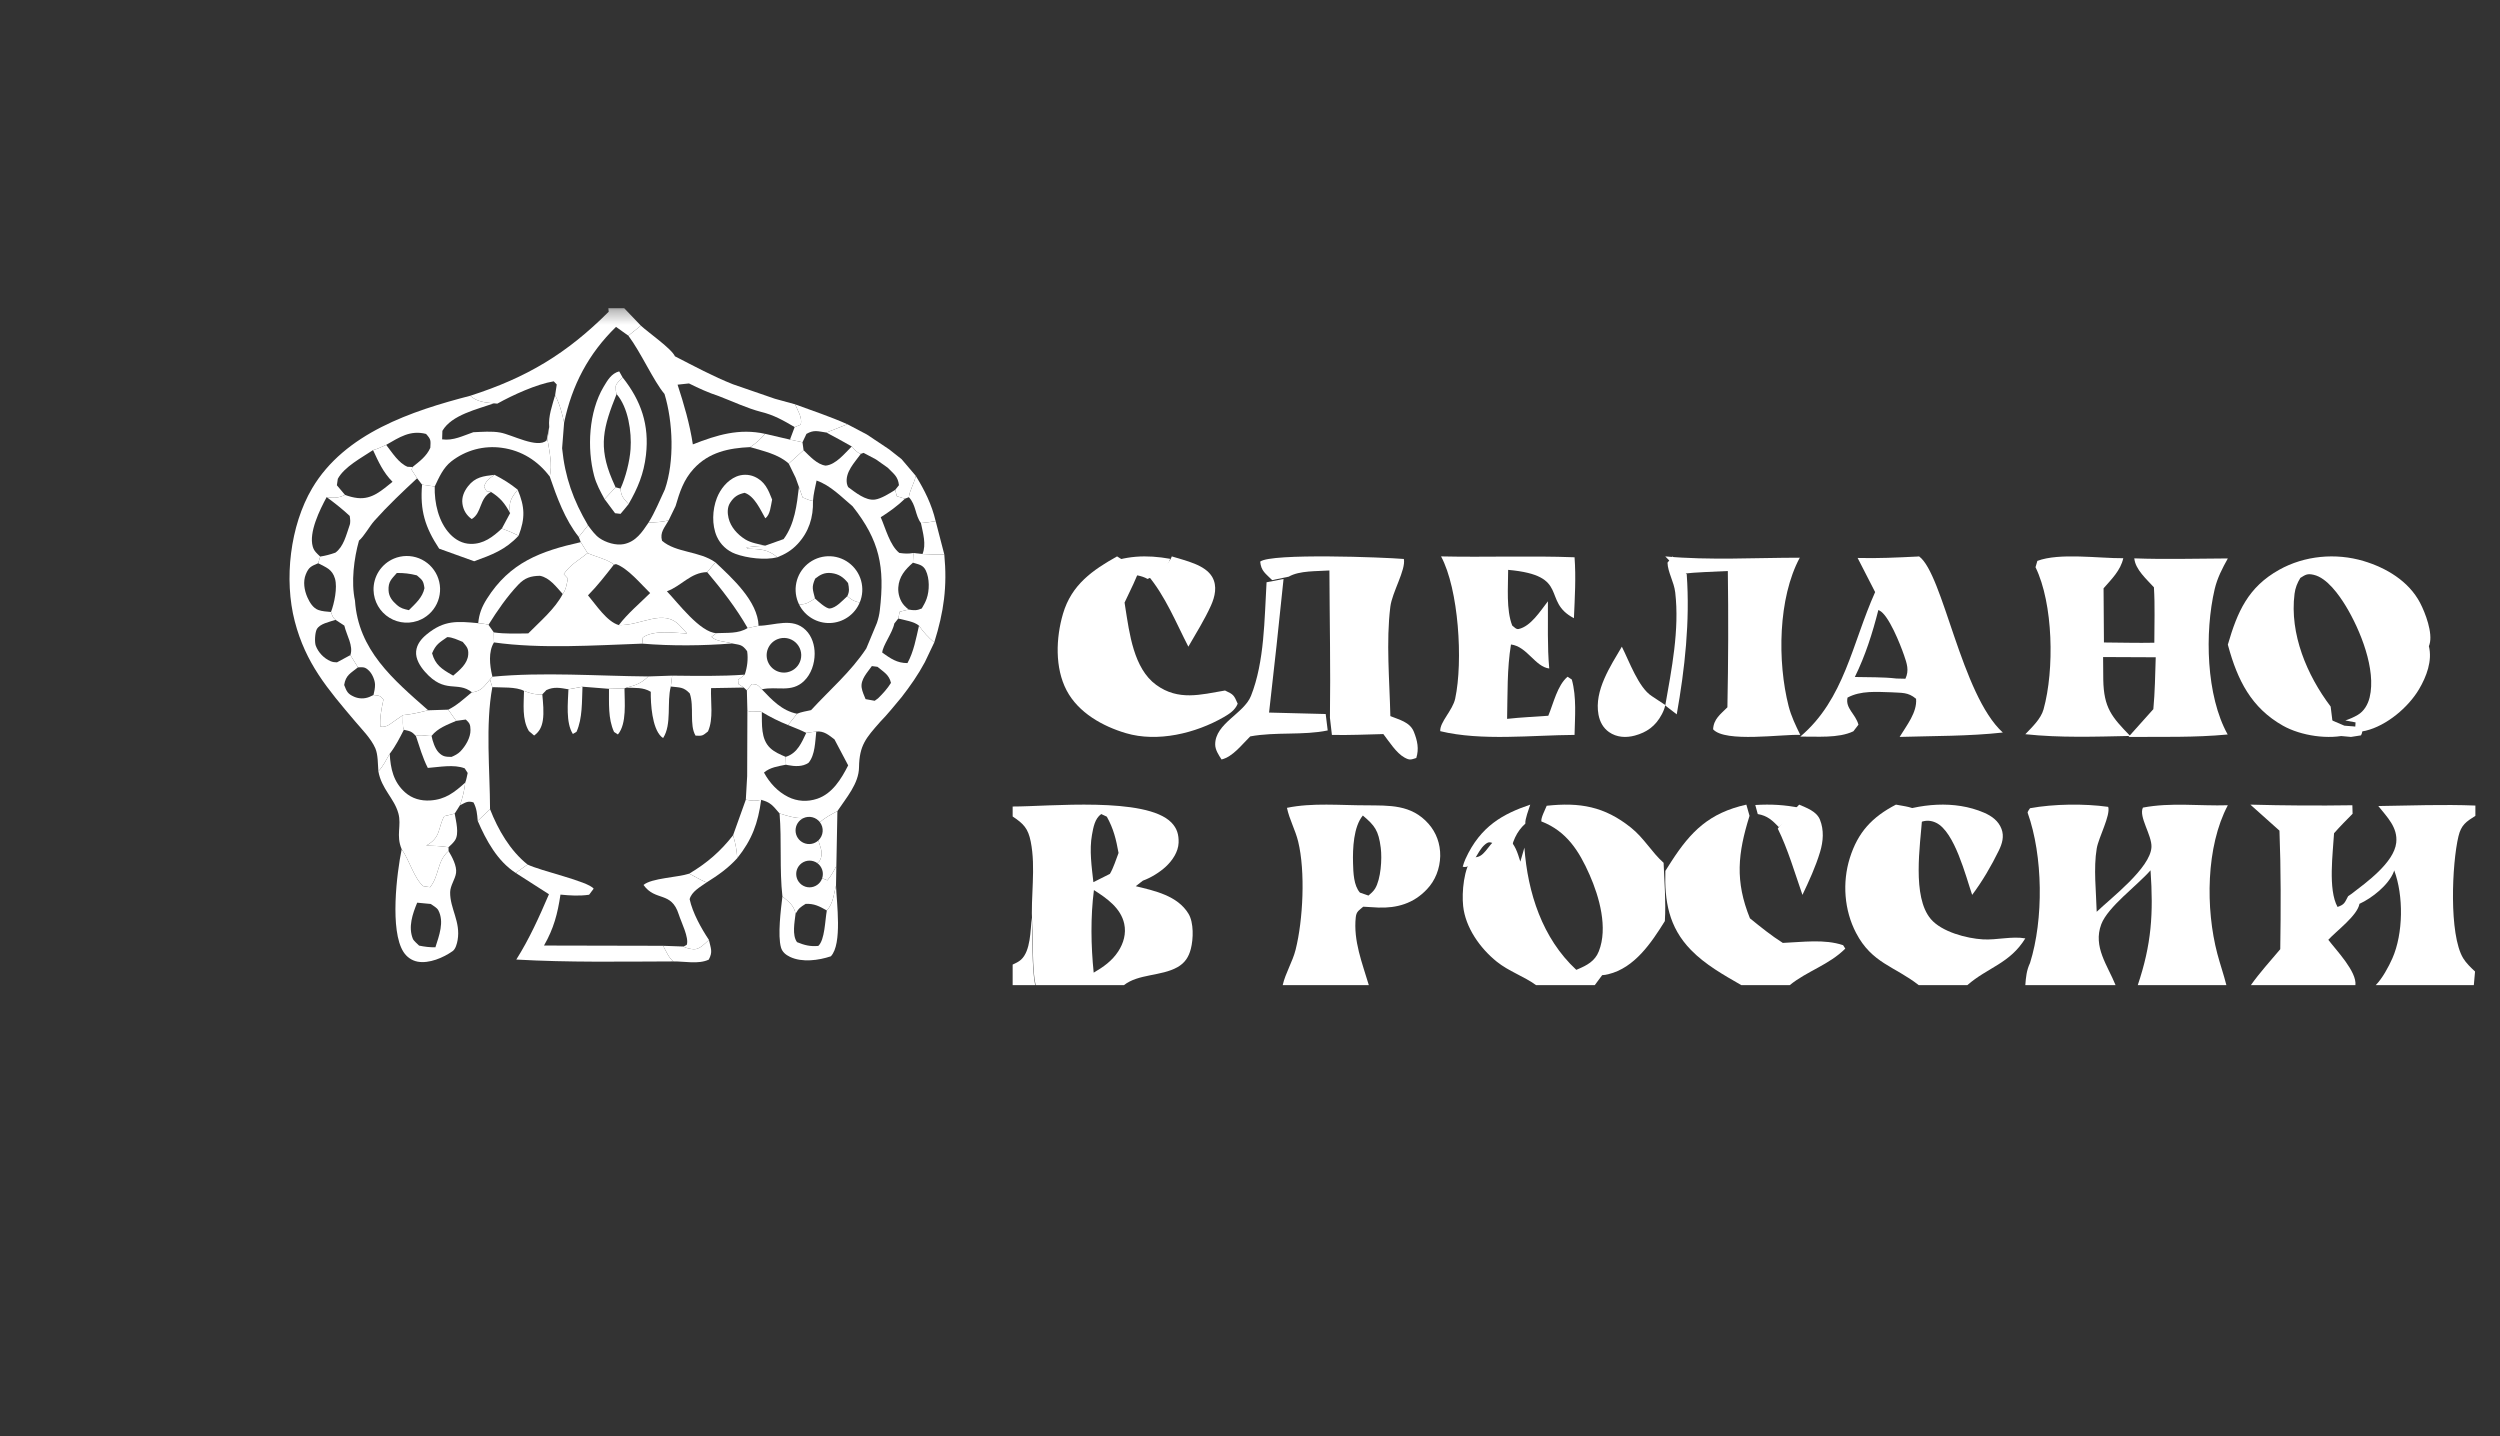 <?xml version="1.0" encoding="UTF-8"?> <svg xmlns="http://www.w3.org/2000/svg" width="181" height="104" viewBox="0 0 181 104" fill="none"><rect x="0" y="0" width="181" height="104" fill="#333333" stroke="none"/><g clip-path="url(#clip0_635_46)"><mask id="mask0_635_46" style="mask-type:luminance" maskUnits="userSpaceOnUse" x="0" y="22" width="90" height="82"><path d="M89.609 22.312H0V104H89.609V22.312Z" fill="white"></path></mask><g mask="url(#mask0_635_46)"><path d="M44.045 22.312H45.19L46.4 23.578L45.493 24.303L44.599 23.667C42.611 25.603 41.418 27.87 40.842 30.591C40.684 29.89 40.528 29.259 40.19 28.616L40.309 27.839L40.091 27.608C38.861 27.808 37.104 28.608 36.006 29.224L35.764 29.203C35.103 29.134 34.561 29.105 34.042 28.654C38.153 27.334 41.036 25.603 44.071 22.568L44.045 22.312Z" fill="white"></path><path d="M46.4 23.578C46.922 24.061 48.633 25.255 48.865 25.796C50.248 26.506 51.625 27.251 53.072 27.824L56.099 28.869L57.564 29.272C57.763 29.739 58.107 30.254 57.972 30.745L57.533 30.921C56.736 30.452 56.026 30.045 55.117 29.825C54.089 29.561 53.034 29.057 52.036 28.677C51.28 28.428 50.593 28.115 49.883 27.761L49.056 27.85C49.519 29.265 49.939 30.699 50.162 32.174C51.904 31.492 53.512 30.993 55.396 31.41C55.057 31.791 54.74 32.091 54.312 32.371C52.763 32.439 51.321 32.74 50.222 33.94C49.49 34.741 49.209 35.624 48.912 36.639L48.408 37.677C47.915 37.793 47.466 37.825 46.96 37.826C47.423 37.083 47.764 36.223 48.139 35.431C48.839 33.402 48.727 30.555 48.111 28.524C47.316 27.588 46.415 25.531 45.493 24.303L46.4 23.578Z" fill="white"></path><path d="M45.076 27.324C44.934 27.48 44.566 27.796 44.576 27.991C44.585 28.17 44.575 28.363 44.64 28.532C43.687 30.904 43.293 32.316 44.325 34.732C44.403 34.916 44.484 35.098 44.567 35.28L43.771 36.137C43.474 35.599 43.171 35.042 43.014 34.444C42.491 32.45 42.626 29.821 43.694 28.017C43.987 27.524 44.267 27.035 44.83 26.887L45.076 27.324Z" fill="white"></path><path d="M44.64 28.531C44.575 28.363 44.585 28.169 44.576 27.991C44.566 27.796 44.934 27.48 45.076 27.323C46.423 29.022 47.018 30.769 46.768 32.943C46.613 34.295 46.182 35.333 45.508 36.499C45.138 36.067 44.972 35.96 44.925 35.376C45.297 34.566 45.592 33.398 45.653 32.511C45.738 31.271 45.487 29.497 44.64 28.531Z" fill="white"></path><path d="M27.394 55.84C27.351 55.333 27.375 54.642 27.174 54.178C26.869 53.472 26.188 52.792 25.696 52.21C23.71 49.865 22.133 48.03 21.341 44.986C20.553 41.956 20.999 38.064 22.598 35.355C24.957 31.359 29.808 29.754 34.042 28.654C34.561 29.105 35.103 29.134 35.764 29.203C34.561 29.629 32.699 30.035 32.029 31.193L32.01 31.809C32.824 31.921 33.515 31.55 34.269 31.293C34.898 31.268 35.599 31.205 36.219 31.317C37.076 31.472 38.902 32.493 39.574 31.887L39.764 30.908L39.64 31.821C39.781 32.7 39.999 33.623 39.804 34.506C38.944 33.363 37.763 32.614 36.334 32.421C36.174 32.398 36.013 32.384 35.851 32.377C35.689 32.371 35.527 32.373 35.365 32.383C35.203 32.392 35.043 32.41 34.883 32.436C34.723 32.462 34.565 32.496 34.408 32.538C34.252 32.58 34.098 32.63 33.946 32.688C33.795 32.745 33.647 32.81 33.502 32.882C33.356 32.955 33.215 33.034 33.078 33.121C32.941 33.207 32.809 33.3 32.681 33.4C32.087 33.863 31.787 34.557 31.474 35.223L30.558 35.089L30.198 34.626L29.796 34.005L29.867 33.812C30.377 33.401 30.885 33.036 31.156 32.418C31.18 31.887 31.221 31.832 30.847 31.417C29.705 31.12 28.913 31.662 27.958 32.209C27.662 32.33 27.316 32.52 27.008 32.587C26.191 33.135 24.923 33.794 24.457 34.669L24.39 35.133L24.977 35.831C24.491 36.067 24.176 36.061 23.651 35.991C23.16 36.895 22.341 38.547 22.646 39.581C22.745 39.916 22.942 40.061 23.182 40.295L23.036 40.778C22.54 40.992 22.359 41.047 22.142 41.578C21.925 42.107 22.031 42.743 22.257 43.25C22.422 43.619 22.665 44.025 23.051 44.164C23.332 44.266 23.666 44.279 23.963 44.308C24.058 44.558 24.079 44.71 24.292 44.877C23.858 45.028 23.143 45.15 22.929 45.57C22.804 45.817 22.766 46.494 22.862 46.751C23.044 47.236 23.453 47.668 23.936 47.872C24.081 47.933 24.241 47.955 24.397 47.954L25.367 47.429L25.916 48.315C25.38 48.751 25.032 48.874 24.918 49.594C25.101 50.056 25.156 50.229 25.637 50.444C25.724 50.482 25.814 50.511 25.907 50.531C26 50.551 26.094 50.562 26.189 50.563C26.284 50.564 26.378 50.556 26.471 50.538C26.565 50.52 26.656 50.494 26.744 50.458C26.845 50.416 26.944 50.371 27.041 50.32C27.438 50.368 27.506 50.337 27.762 50.645C27.623 51.306 27.49 51.924 27.538 52.606C27.997 52.702 28.294 52.368 28.678 52.116C28.846 52.005 29.011 51.892 29.174 51.776C29.181 52.034 29.125 52.624 29.241 52.835C28.932 53.44 28.635 54.032 28.216 54.571C27.97 54.996 27.739 55.487 27.394 55.84Z" fill="white"></path><path d="M40.19 28.616C40.528 29.259 40.684 29.89 40.842 30.591L40.697 32.455C40.907 34.565 41.505 36.217 42.574 38.037L41.903 38.875C40.91 37.639 40.315 35.994 39.804 34.506C39.999 33.622 39.78 32.7 39.64 31.821L39.764 30.908C39.686 30.14 39.984 29.348 40.19 28.616Z" fill="white"></path><path d="M57.564 29.273C58.827 29.737 60.123 30.167 61.351 30.715L59.832 31.316C59.207 31.229 58.947 31.096 58.387 31.413L58.099 32.021L57.194 31.827L57.533 30.921L57.972 30.745C58.107 30.254 57.763 29.74 57.564 29.273Z" fill="white"></path><path d="M59.832 31.316L61.351 30.715L62.759 31.456L64.38 32.538L65.276 33.245L66.302 34.451C66.204 34.968 65.847 35.53 65.801 35.997L65.522 36.104L64.932 35.927L64.811 35.469L65.085 35.127C65.008 34.482 64.718 34.326 64.276 33.866L63.424 33.264L62.523 32.788L62.324 32.859C62.031 32.764 61.866 32.546 61.667 32.323C61.065 31.971 60.446 31.648 59.832 31.316Z" fill="white"></path><path d="M55.396 31.41L57.194 31.827L58.099 32.021L58.179 32.595L57.105 33.563C56.342 32.877 55.273 32.659 54.312 32.371C54.74 32.091 55.057 31.791 55.396 31.41Z" fill="white"></path><path d="M27.008 32.587C27.316 32.52 27.662 32.33 27.958 32.209C28.38 32.746 28.858 33.533 29.505 33.795L29.867 33.812L29.796 34.005L30.199 34.626C29.131 35.619 28.078 36.614 27.106 37.703C26.748 38.104 26.364 38.825 25.99 39.141C25.627 40.429 25.411 42.157 25.7 43.48C25.939 47.067 28.448 49.182 31 51.424C30.393 51.573 29.799 51.721 29.174 51.776C29.011 51.892 28.846 52.005 28.678 52.115C28.294 52.368 27.997 52.702 27.538 52.605C27.49 51.924 27.623 51.306 27.762 50.645C27.506 50.337 27.438 50.367 27.041 50.32C27.099 50.078 27.156 49.818 27.152 49.569C27.147 49.246 26.951 48.792 26.722 48.566C26.424 48.271 26.31 48.308 25.916 48.315L25.367 47.429C25.598 46.757 25.098 46.012 24.929 45.294L24.292 44.876C24.079 44.71 24.058 44.558 23.963 44.308C24.205 43.69 24.44 42.538 24.253 41.895C24.053 41.214 23.617 41.086 23.037 40.778L23.182 40.295C23.572 40.236 23.912 40.142 24.283 40.012C24.877 39.582 25.067 38.729 25.3 38.063C25.395 37.826 25.351 37.6 25.32 37.354C24.79 36.857 24.233 36.423 23.651 35.99C24.176 36.06 24.491 36.067 24.977 35.831C25.27 35.939 25.573 36.023 25.884 36.057C26.943 36.173 27.646 35.498 28.418 34.882C27.747 34.207 27.403 33.439 27.008 32.587Z" fill="white"></path><path d="M61.667 32.323C61.866 32.546 62.032 32.764 62.325 32.859C61.867 33.495 61.184 34.178 61.312 34.994C61.327 35.089 61.364 35.18 61.406 35.265C61.916 35.639 62.669 36.266 63.349 36.169C63.803 36.105 64.417 35.715 64.811 35.468L64.932 35.927L65.522 36.104C64.971 36.636 64.406 37.039 63.764 37.448C64.119 38.255 64.426 39.484 65.109 40.031C65.469 40.084 65.766 40.103 66.126 40.037L66.098 40.738C65.528 41.236 65.088 41.745 65.036 42.536C65.006 42.99 65.157 43.497 65.466 43.837C65.563 43.944 65.672 44.04 65.785 44.13L65.14 44.289L65.033 44.781L64.748 45.143C64.63 45.8 63.884 46.773 63.876 47.25C64.476 47.669 64.934 48.011 65.7 48.008C66.158 47.174 66.324 46.218 66.535 45.299C66.86 45.778 67.201 46.137 67.64 46.513L66.96 47.94C66.471 48.855 65.91 49.654 65.275 50.474C64.768 51.078 64.273 51.703 63.721 52.267C62.694 53.438 62.218 53.951 62.193 55.554C62.179 56.737 61.261 57.77 60.628 58.725C60.178 58.964 59.744 59.186 59.361 59.527C59.327 59.483 59.29 59.442 59.25 59.404C59.209 59.366 59.166 59.332 59.119 59.302C59.073 59.271 59.024 59.245 58.974 59.223C58.923 59.201 58.87 59.183 58.817 59.169C58.763 59.156 58.708 59.147 58.653 59.143C58.598 59.139 58.543 59.14 58.487 59.145C58.432 59.15 58.378 59.16 58.325 59.174C58.271 59.189 58.219 59.208 58.169 59.231C57.556 59.252 57.02 59.073 56.44 58.894C55.946 58.326 55.824 58.109 55.109 57.907C54.7 58.012 54.402 57.973 53.997 57.897L54.095 56.184L54.111 51.461C54.527 51.627 54.847 51.418 55.155 51.548C55.176 52.431 55.069 53.497 55.76 54.156C56.071 54.453 56.493 54.629 56.883 54.797L56.904 55.363C56.343 55.479 55.759 55.549 55.312 55.934C55.72 56.679 56.294 57.313 57.062 57.697C57.725 58.029 58.461 58.066 59.162 57.831C60.262 57.463 60.908 56.398 61.408 55.413L60.414 53.53C59.986 53.208 59.664 52.914 59.099 52.963L58.373 53.06C57.952 52.846 57.49 52.678 57.055 52.494L57.705 51.675C58.016 51.542 58.392 51.49 58.722 51.413C60.08 49.937 61.609 48.634 62.719 46.949L63.486 45.108C63.589 44.807 63.663 44.502 63.699 44.186C64.066 41.034 63.691 39.14 61.727 36.654C60.923 35.978 60.128 35.141 59.12 34.792C59.02 35.279 58.893 35.773 58.859 36.27C58.603 36.235 58.348 36.109 58.109 36.013L57.844 35.258L57.606 34.595L57.105 33.563L58.179 32.595C58.614 33.017 59.158 33.633 59.78 33.711C60.522 33.639 61.157 32.824 61.667 32.323ZM63.527 48.277L63.123 48.224C62.802 48.682 62.295 49.19 62.384 49.79C62.425 50.065 62.563 50.361 62.668 50.618L63.328 50.737L63.574 50.557C63.934 50.203 64.238 49.871 64.507 49.441C64.366 48.841 63.985 48.66 63.527 48.277Z" fill="white"></path><path d="M35.803 34.377C35.444 34.632 35.168 34.802 35.045 35.252L35.225 35.561L35.549 35.617C34.683 36.087 34.901 37.139 34.15 37.581C33.773 37.308 33.547 36.942 33.481 36.477C33.413 36.003 33.599 35.572 33.885 35.205C34.408 34.533 34.993 34.471 35.803 34.377Z" fill="white"></path><path d="M56.274 40.349C55.401 40.567 54.088 40.412 53.245 40.099C53.096 40.045 52.953 39.976 52.819 39.893C52.683 39.81 52.558 39.714 52.442 39.605C52.326 39.497 52.222 39.378 52.13 39.249C52.038 39.12 51.96 38.982 51.895 38.837C51.527 37.998 51.573 36.903 51.901 36.059C52.154 35.407 52.649 34.786 53.303 34.506C53.709 34.332 54.204 34.331 54.609 34.506C55.367 34.834 55.618 35.436 55.902 36.168C55.804 36.612 55.773 37.264 55.407 37.524C55.06 36.914 54.621 35.911 53.911 35.68C53.42 35.791 53.146 35.96 52.862 36.399C52.652 36.723 52.66 37.138 52.745 37.501C52.9 38.161 53.395 38.704 53.96 39.054C54.369 39.307 54.944 39.4 55.408 39.503C54.952 39.528 54.502 39.57 54.048 39.627L54.112 39.728C54.961 39.757 55.604 39.745 56.274 40.349Z" fill="white"></path><path d="M66.302 34.451C66.946 35.499 67.457 36.524 67.741 37.73C67.386 37.794 67.037 37.84 66.676 37.869C66.256 37.32 66.331 36.553 65.801 35.997C65.848 35.53 66.204 34.968 66.302 34.451Z" fill="white"></path><path d="M35.549 35.617L35.225 35.561L35.045 35.252C35.168 34.802 35.444 34.632 35.803 34.377C36.416 34.689 36.944 35.017 37.479 35.451C37.059 35.989 36.829 36.314 36.913 37.026C36.918 37.069 36.925 37.111 36.932 37.153C36.553 36.449 36.232 36.047 35.549 35.617Z" fill="white"></path><path d="M30.558 35.089L31.474 35.223C31.441 36.402 31.747 37.794 32.587 38.672C32.987 39.091 33.49 39.366 34.076 39.378C35.007 39.399 35.687 38.869 36.335 38.265C36.754 38.415 37.149 38.586 37.548 38.782C36.595 39.81 35.615 40.166 34.33 40.635L31.793 39.722C30.77 38.165 30.401 36.959 30.558 35.089Z" fill="white"></path><path d="M44.567 35.28L44.925 35.376C44.972 35.96 45.138 36.067 45.508 36.499C45.321 36.74 45.123 36.971 44.926 37.203L44.531 37.157L43.771 36.137L44.567 35.28Z" fill="white"></path><path d="M57.843 35.258L58.109 36.013C58.348 36.109 58.603 36.235 58.859 36.27C58.893 37.46 58.56 38.52 57.736 39.397C57.304 39.858 56.855 40.117 56.274 40.349C55.604 39.746 54.961 39.757 54.112 39.728L54.049 39.627C54.502 39.57 54.952 39.528 55.408 39.503L56.734 39.03C57.539 37.939 57.69 36.566 57.843 35.258Z" fill="white"></path><path d="M36.932 37.153C36.925 37.111 36.918 37.069 36.913 37.026C36.829 36.314 37.059 35.989 37.479 35.451C38.003 36.693 38.032 37.52 37.548 38.782C37.149 38.586 36.754 38.415 36.335 38.265L36.932 37.153Z" fill="white"></path><path d="M67.742 37.73L68.367 40.141C67.838 40.163 67.317 40.138 66.789 40.112C67.078 39.405 66.819 38.59 66.676 37.869C67.037 37.84 67.386 37.794 67.742 37.73Z" fill="white"></path><path d="M46.96 37.827C47.466 37.825 47.915 37.794 48.408 37.677C48.11 38.208 47.763 38.541 47.931 39.151C48.946 40.029 50.624 39.884 51.798 40.715L51.198 41.421C49.989 41.449 49.352 42.42 48.284 42.81C49.08 43.639 50.697 45.801 51.87 45.84L51.513 46.111C51.911 46.48 52.517 46.422 53.008 46.586C50.886 46.756 48.618 46.775 46.497 46.599L46.542 46.153C47.338 45.592 48.782 45.823 49.744 45.865C49.572 45.673 49.398 45.483 49.221 45.295C48.019 44.022 46.461 45.304 44.804 45.257C45.431 44.424 46.327 43.675 47.071 42.938C46.402 42.289 45.464 41.142 44.599 40.841L44.442 40.883C44.124 40.542 43.009 40.266 42.538 40.043L42.049 39.251L41.903 38.875L42.574 38.037C42.809 38.352 43.071 38.725 43.393 38.953C43.856 39.281 44.598 39.508 45.162 39.394C46.045 39.215 46.491 38.521 46.96 37.827Z" fill="white"></path><path d="M34.623 45.118C34.687 44.436 34.886 43.934 35.251 43.355C36.914 40.725 39.124 39.905 42.049 39.251L42.538 40.043C41.894 40.574 41.309 40.854 40.818 41.562L41.114 41.886C41.034 42.271 40.985 42.686 40.741 43.006C40.279 42.499 39.798 41.825 39.094 41.688C38.429 41.699 37.999 41.833 37.531 42.324C36.719 43.175 35.987 44.24 35.365 45.237C35.155 45.157 34.85 45.15 34.623 45.118Z" fill="white"></path><path d="M66.126 40.037L66.789 40.112C67.317 40.138 67.838 40.163 68.367 40.141C68.588 42.469 68.337 44.287 67.64 46.513C67.201 46.137 66.86 45.778 66.535 45.299C66.202 45.002 65.473 44.896 65.033 44.781L65.14 44.289L65.785 44.13C66.16 44.201 66.384 44.209 66.736 44.053C66.87 43.831 66.998 43.599 67.086 43.354C67.301 42.756 67.306 41.878 67.026 41.3C66.823 40.881 66.504 40.87 66.098 40.738L66.126 40.037Z" fill="white"></path><path d="M27.045 42.733C27.041 42.612 27.047 42.492 27.062 42.372C27.076 42.252 27.1 42.134 27.133 42.018C27.165 41.902 27.206 41.788 27.255 41.678C27.305 41.568 27.362 41.462 27.427 41.361C27.492 41.259 27.565 41.163 27.645 41.073C27.724 40.982 27.81 40.898 27.902 40.82C27.994 40.742 28.092 40.672 28.195 40.609C28.297 40.546 28.404 40.491 28.515 40.444C28.587 40.413 28.66 40.386 28.734 40.363C28.808 40.34 28.884 40.321 28.96 40.305C29.036 40.288 29.113 40.276 29.19 40.268C29.268 40.26 29.345 40.255 29.423 40.254C29.501 40.253 29.579 40.255 29.656 40.262C29.734 40.269 29.811 40.279 29.887 40.293C29.964 40.307 30.04 40.325 30.114 40.346C30.189 40.368 30.263 40.393 30.335 40.421C30.408 40.45 30.479 40.482 30.548 40.517C30.617 40.553 30.685 40.591 30.75 40.633C30.816 40.675 30.879 40.72 30.941 40.769C31.002 40.817 31.06 40.868 31.117 40.921C31.173 40.975 31.227 41.032 31.277 41.091C31.328 41.15 31.376 41.211 31.421 41.275C31.466 41.339 31.508 41.404 31.546 41.472C31.585 41.54 31.62 41.609 31.652 41.68C31.683 41.752 31.712 41.824 31.736 41.898C31.761 41.972 31.782 42.047 31.8 42.123C31.817 42.199 31.831 42.275 31.842 42.353C31.852 42.43 31.858 42.508 31.861 42.586C31.863 42.663 31.862 42.741 31.857 42.819C31.852 42.897 31.844 42.974 31.831 43.051C31.819 43.128 31.803 43.204 31.783 43.28C31.763 43.355 31.74 43.429 31.713 43.503C31.686 43.576 31.656 43.648 31.622 43.718C31.588 43.788 31.551 43.856 31.51 43.923C31.47 43.989 31.426 44.054 31.38 44.116C31.333 44.179 31.283 44.239 31.231 44.296C31.178 44.354 31.123 44.409 31.065 44.461C31.007 44.513 30.947 44.562 30.885 44.608C30.822 44.655 30.757 44.698 30.691 44.738C30.624 44.778 30.555 44.815 30.485 44.848C30.395 44.891 30.302 44.928 30.207 44.959C30.113 44.991 30.016 45.016 29.918 45.035C29.82 45.055 29.722 45.068 29.622 45.075C29.523 45.082 29.423 45.083 29.323 45.077C29.223 45.072 29.125 45.06 29.026 45.043C28.928 45.025 28.831 45.001 28.736 44.971C28.641 44.942 28.547 44.906 28.457 44.865C28.366 44.823 28.278 44.777 28.193 44.724C28.108 44.672 28.026 44.615 27.948 44.552C27.87 44.49 27.797 44.423 27.727 44.351C27.657 44.279 27.592 44.204 27.532 44.124C27.472 44.044 27.417 43.961 27.367 43.874C27.317 43.788 27.272 43.698 27.234 43.606C27.195 43.514 27.162 43.42 27.135 43.324C27.108 43.228 27.086 43.13 27.071 43.031C27.056 42.932 27.047 42.833 27.045 42.733ZM28.731 41.484C28.334 41.936 28.101 42.117 28.132 42.754C28.154 43.199 28.407 43.514 28.729 43.794C29.028 44.053 29.228 44.087 29.603 44.176C30.074 43.703 30.592 43.265 30.731 42.584C30.652 42.031 30.582 42.004 30.18 41.656C29.682 41.529 29.245 41.478 28.731 41.484Z" fill="white"></path><path d="M40.741 43.006C40.985 42.686 41.034 42.271 41.114 41.886L40.818 41.562C41.309 40.854 41.894 40.574 42.538 40.043C43.009 40.266 44.124 40.542 44.442 40.883C43.843 41.647 43.255 42.411 42.571 43.102C43.138 43.771 43.934 45.01 44.804 45.257C46.461 45.304 48.02 44.022 49.221 45.295C49.398 45.483 49.572 45.673 49.744 45.865C48.782 45.823 47.338 45.592 46.542 46.153L46.497 46.599C43.064 46.721 39.156 46.99 35.764 46.511L35.751 45.785C36.572 45.907 37.416 45.866 38.245 45.859C39.092 45 40.186 44.081 40.741 43.006Z" fill="white"></path><path d="M61.346 43.161C61.516 42.816 61.473 42.582 61.4 42.213C61.078 41.8 60.73 41.556 60.198 41.492C59.711 41.433 59.393 41.595 59.02 41.891C58.741 42.52 58.842 42.67 59.006 43.332C58.563 43.602 58.384 43.769 57.853 43.765C57.824 43.704 57.796 43.643 57.772 43.581C57.747 43.518 57.725 43.455 57.705 43.39C57.686 43.326 57.669 43.261 57.655 43.195C57.641 43.13 57.63 43.063 57.621 42.997C57.613 42.93 57.607 42.863 57.604 42.796C57.601 42.729 57.601 42.662 57.603 42.594C57.606 42.527 57.611 42.46 57.62 42.394C57.628 42.327 57.639 42.261 57.653 42.195C57.666 42.129 57.683 42.064 57.702 41.999C57.721 41.935 57.743 41.871 57.767 41.809C57.791 41.746 57.818 41.685 57.848 41.624C57.877 41.564 57.91 41.505 57.944 41.447C57.978 41.39 58.015 41.334 58.054 41.279C58.093 41.224 58.135 41.171 58.178 41.12C58.221 41.069 58.267 41.02 58.315 40.972C58.362 40.925 58.412 40.88 58.463 40.836C58.514 40.793 58.568 40.752 58.622 40.713C58.677 40.675 58.733 40.638 58.791 40.604C58.849 40.57 58.908 40.538 58.968 40.509C59.029 40.48 59.091 40.453 59.153 40.429C59.216 40.405 59.279 40.384 59.344 40.365C59.408 40.346 59.474 40.33 59.539 40.317C59.605 40.304 59.671 40.293 59.738 40.286C59.804 40.278 59.871 40.273 59.938 40.271C60.005 40.269 60.072 40.269 60.139 40.273C60.206 40.276 60.273 40.282 60.34 40.291C60.406 40.3 60.472 40.312 60.538 40.326C60.603 40.341 60.668 40.358 60.732 40.378C60.796 40.398 60.859 40.421 60.922 40.446C60.984 40.471 61.045 40.499 61.105 40.529C61.164 40.559 61.223 40.592 61.28 40.627C61.337 40.662 61.393 40.7 61.447 40.74C61.501 40.779 61.553 40.822 61.604 40.866C61.655 40.91 61.703 40.956 61.75 41.004C61.797 41.053 61.841 41.103 61.884 41.155C61.926 41.207 61.967 41.26 62.005 41.316C62.043 41.371 62.078 41.428 62.112 41.486C62.145 41.544 62.176 41.604 62.205 41.665C62.233 41.726 62.259 41.788 62.282 41.851C62.305 41.914 62.326 41.978 62.344 42.043C62.362 42.107 62.377 42.173 62.389 42.239C62.402 42.305 62.411 42.371 62.418 42.438C62.425 42.505 62.43 42.572 62.431 42.639C62.432 42.706 62.431 42.774 62.427 42.841C62.423 42.908 62.416 42.975 62.406 43.041C62.396 43.108 62.383 43.173 62.368 43.239C62.353 43.304 62.335 43.369 62.314 43.433C62.294 43.497 62.271 43.56 62.245 43.622C61.854 43.549 61.643 43.421 61.346 43.161Z" fill="white"></path><path d="M51.799 40.715C53.004 41.853 54.859 43.515 54.922 45.305L54.129 45.47C53.287 44.001 52.287 42.714 51.198 41.421L51.799 40.715Z" fill="white"></path><path d="M59.006 43.331C59.194 43.507 59.807 44.07 60.065 44.054C60.525 44.025 61.015 43.465 61.346 43.161C61.643 43.421 61.854 43.549 62.245 43.622C62.2 43.728 62.148 43.831 62.089 43.93C62.03 44.029 61.965 44.124 61.892 44.213C61.819 44.303 61.741 44.387 61.656 44.465C61.572 44.543 61.482 44.615 61.387 44.681C61.292 44.746 61.193 44.805 61.09 44.856C60.987 44.907 60.881 44.951 60.772 44.987C60.662 45.023 60.551 45.051 60.438 45.071C60.324 45.091 60.21 45.103 60.095 45.107C59.98 45.111 59.865 45.106 59.751 45.093C59.636 45.081 59.523 45.06 59.412 45.031C59.3 45.002 59.191 44.965 59.085 44.921C58.979 44.876 58.876 44.825 58.778 44.765C58.679 44.706 58.584 44.64 58.495 44.567C58.406 44.495 58.322 44.416 58.243 44.331C58.166 44.247 58.094 44.157 58.028 44.062C57.963 43.967 57.905 43.868 57.853 43.764C58.384 43.769 58.563 43.602 59.006 43.331Z" fill="white"></path><path d="M34.164 50.118C33.1 49.276 32.218 50.29 30.762 48.631C30.419 48.241 30.077 47.703 30.128 47.158C30.177 46.642 30.505 46.245 30.892 45.928C32.162 44.888 33.093 44.974 34.623 45.118C34.85 45.151 35.155 45.157 35.365 45.237L35.751 45.785L35.764 46.511C35.347 47.185 35.456 48.16 35.63 48.902C35.638 48.933 35.645 48.964 35.653 48.995L35.475 49.192C35.073 49.656 34.884 50.012 34.247 50.117C34.211 50.123 34.196 50.12 34.164 50.118ZM32.38 46.126C31.798 46.533 31.563 46.646 31.283 47.296C31.508 48.127 31.979 48.438 32.712 48.859L32.812 48.916C33.28 48.515 33.854 48.056 33.9 47.389C33.932 46.93 33.771 46.803 33.502 46.474C33.154 46.337 32.758 46.131 32.38 46.126Z" fill="white"></path><path d="M54.129 45.47L54.922 45.306C56.087 45.293 57.379 44.672 58.34 45.623C58.789 46.067 58.985 46.72 58.981 47.34C58.978 48.049 58.733 48.801 58.215 49.302C57.302 50.186 56.239 49.661 55.157 49.906C54.866 49.604 54.854 49.542 54.435 49.525L54.073 49.982L53.849 49.779L53.463 49.525L53.439 49.222L53.919 48.845C54.101 48.321 54.178 47.696 54.093 47.148C53.733 46.651 53.585 46.7 53.008 46.586C52.517 46.422 51.911 46.48 51.513 46.111L51.87 45.84C52.665 45.8 53.447 45.894 54.129 45.47ZM56.293 46.276C56.257 46.29 56.221 46.306 56.187 46.324C56.152 46.342 56.119 46.361 56.086 46.382C56.053 46.403 56.021 46.425 55.99 46.449C55.96 46.473 55.93 46.498 55.902 46.524C55.873 46.551 55.846 46.579 55.821 46.608C55.795 46.637 55.77 46.667 55.747 46.699C55.724 46.73 55.703 46.763 55.683 46.796C55.663 46.83 55.645 46.864 55.628 46.899C55.611 46.934 55.596 46.97 55.583 47.006C55.569 47.043 55.557 47.08 55.547 47.117C55.537 47.155 55.529 47.193 55.523 47.231C55.516 47.27 55.511 47.309 55.508 47.347C55.506 47.386 55.504 47.425 55.505 47.464C55.506 47.503 55.508 47.542 55.513 47.581C55.517 47.619 55.523 47.658 55.531 47.696C55.539 47.734 55.549 47.772 55.56 47.809C55.571 47.846 55.584 47.882 55.599 47.919C55.614 47.955 55.63 47.99 55.649 48.024C55.667 48.059 55.686 48.092 55.708 48.125C55.729 48.157 55.751 48.189 55.776 48.22C55.8 48.25 55.825 48.279 55.852 48.307C55.879 48.336 55.907 48.363 55.936 48.388C55.966 48.414 55.996 48.438 56.028 48.46C56.059 48.483 56.092 48.504 56.126 48.524C56.159 48.544 56.193 48.562 56.229 48.578C56.264 48.594 56.3 48.609 56.336 48.622C56.373 48.636 56.41 48.647 56.448 48.656C56.485 48.666 56.523 48.674 56.562 48.68C56.6 48.686 56.639 48.69 56.678 48.693C56.716 48.695 56.755 48.696 56.794 48.695C56.833 48.694 56.872 48.691 56.91 48.686C56.949 48.681 56.987 48.675 57.025 48.666C57.081 48.654 57.136 48.638 57.19 48.618C57.245 48.598 57.297 48.575 57.348 48.547C57.398 48.52 57.447 48.49 57.494 48.456C57.54 48.422 57.584 48.385 57.626 48.345C57.667 48.305 57.706 48.262 57.742 48.217C57.777 48.171 57.81 48.124 57.839 48.074C57.868 48.024 57.893 47.973 57.915 47.919C57.937 47.866 57.955 47.811 57.97 47.755C57.984 47.7 57.995 47.643 58.001 47.586C58.008 47.528 58.011 47.471 58.01 47.413C58.008 47.355 58.003 47.298 57.994 47.241C57.985 47.184 57.972 47.128 57.955 47.073C57.938 47.018 57.917 46.964 57.893 46.912C57.869 46.859 57.841 46.809 57.81 46.76C57.778 46.712 57.744 46.666 57.706 46.622C57.669 46.578 57.628 46.537 57.585 46.499C57.542 46.461 57.496 46.426 57.448 46.394C57.4 46.362 57.35 46.334 57.298 46.309C57.246 46.284 57.193 46.263 57.138 46.245C57.083 46.228 57.028 46.214 56.971 46.204C56.914 46.194 56.857 46.189 56.799 46.187C56.742 46.185 56.684 46.187 56.627 46.193C56.569 46.199 56.513 46.209 56.457 46.223C56.401 46.236 56.346 46.254 56.293 46.276Z" fill="white"></path><path d="M35.653 48.995C39.303 48.641 43.264 48.944 46.94 48.975C46.433 49.462 46.021 49.626 45.342 49.787L45.212 49.839L44.091 49.87L42.173 49.718L41.154 49.905C40.571 49.805 40.111 49.699 39.556 49.964L39.262 50.273C38.751 50.301 38.408 50.203 37.938 50.021C37.375 49.711 36.294 49.788 35.645 49.75L35.475 49.192L35.653 48.995Z" fill="white"></path><path d="M48.666 48.917C50.419 48.934 52.17 48.972 53.919 48.845L53.439 49.222L53.462 49.525L53.849 49.779L51.481 49.82C51.439 50.811 51.671 52.037 51.258 52.955C50.864 53.273 50.862 53.286 50.359 53.261C49.892 52.483 50.276 51.172 49.938 50.202C49.471 49.719 49.22 49.786 48.567 49.705L48.666 48.917Z" fill="white"></path><path d="M46.94 48.975L48.666 48.916L48.567 49.704C48.264 50.838 48.656 52.438 48.009 53.435C47.96 53.406 47.919 53.374 47.877 53.334C47.209 52.705 47.103 50.954 47.116 50.085C46.557 49.746 45.985 49.816 45.342 49.787C46.021 49.626 46.433 49.462 46.94 48.975Z" fill="white"></path><path d="M34.164 50.118C34.196 50.12 34.211 50.123 34.247 50.117C34.884 50.012 35.073 49.656 35.475 49.192L35.645 49.75C35.137 52.488 35.473 55.791 35.479 58.586L34.586 59.429C34.546 58.939 34.517 58.534 34.279 58.093C33.842 57.961 33.694 58.115 33.299 58.305C33.492 57.752 33.621 57.248 33.681 56.664C33.77 56.458 33.806 56.184 33.86 55.963L33.646 55.629C32.877 55.322 31.789 55.538 30.974 55.598C30.6 54.869 30.371 54.058 30.111 53.282C30.472 53.16 30.862 53.304 31.244 53.279C31.315 53.646 31.491 54.201 31.758 54.476C32.066 54.793 32.274 54.792 32.688 54.8C32.922 54.702 33.153 54.585 33.333 54.401C33.704 54.019 34.075 53.399 34.063 52.852C34.053 52.451 34.011 52.366 33.723 52.094L33.029 52.191L32.453 51.379C33.08 51.079 33.628 50.557 34.164 50.118Z" fill="white"></path><path d="M54.073 49.982L54.435 49.525C54.854 49.542 54.866 49.604 55.157 49.906C55.891 50.679 56.613 51.457 57.705 51.675L57.055 52.494C56.383 52.226 55.776 51.919 55.155 51.548C54.847 51.418 54.527 51.627 54.111 51.461L54.073 49.982Z" fill="white"></path><path d="M41.154 49.905L42.172 49.718C42.124 50.777 42.181 52.011 41.739 52.985L41.475 53.14C40.949 52.32 41.122 50.854 41.154 49.905Z" fill="white"></path><path d="M44.091 49.87L45.212 49.839C45.215 50.809 45.393 52.391 44.737 53.175L44.457 52.993C44.014 52.03 44.101 50.909 44.091 49.87Z" fill="white"></path><path d="M37.938 50.021C38.408 50.203 38.751 50.301 39.262 50.272C39.317 50.854 39.392 51.58 39.3 52.161C39.223 52.636 39.049 52.978 38.671 53.253L38.292 52.93C37.782 52.081 37.924 50.977 37.938 50.021Z" fill="white"></path><path d="M29.174 51.776C29.799 51.721 30.393 51.574 31 51.425L32.453 51.379L33.029 52.191C32.38 52.472 31.7 52.711 31.244 53.279C30.862 53.304 30.473 53.16 30.111 53.283C29.797 52.942 29.684 52.935 29.241 52.835C29.125 52.624 29.182 52.034 29.174 51.776Z" fill="white"></path><path d="M58.373 53.06L59.099 52.963C59.014 53.682 59.02 54.656 58.539 55.226C58.102 55.527 57.547 55.49 57.043 55.395C56.996 55.387 56.949 55.376 56.904 55.363L56.883 54.797C56.903 54.791 56.923 54.785 56.942 54.778C57.732 54.513 58.046 53.751 58.373 53.06Z" fill="white"></path><path d="M27.394 55.84C27.739 55.487 27.97 54.996 28.216 54.57C28.273 55.646 28.484 56.615 29.328 57.368C29.834 57.82 30.478 57.995 31.149 57.953C32.246 57.886 32.898 57.365 33.681 56.664C33.621 57.248 33.492 57.752 33.299 58.305L32.919 58.904L32.162 59.092C31.683 59.98 31.942 60.619 30.863 61.219C31.403 61.238 31.937 61.253 32.471 61.34L32.476 61.612C31.617 62.374 31.828 63.364 31.14 64.232L30.651 64.158C30.003 63.641 29.632 62.254 29.082 61.483C28.653 60.476 29.087 59.772 28.84 58.882C28.538 57.789 27.622 57.127 27.394 55.84Z" fill="white"></path><path d="M53.075 60.472L53.997 57.897C54.402 57.973 54.7 58.012 55.109 57.907C54.881 59.594 54.45 60.791 53.377 62.131C53.346 61.543 53.242 61.035 53.075 60.472Z" fill="white"></path><path d="M32.471 61.339C31.937 61.253 31.403 61.238 30.863 61.219C31.942 60.619 31.683 59.98 32.162 59.092L32.919 58.904C33.011 59.444 33.261 60.363 32.941 60.839C32.815 61.026 32.638 61.19 32.471 61.339Z" fill="white"></path><path d="M34.586 59.429L35.479 58.586C36.059 60.069 36.928 61.581 38.192 62.59L37.338 63.201C36.006 62.339 35.197 60.841 34.586 59.429Z" fill="white"></path><path d="M56.44 58.894C57.02 59.073 57.556 59.252 58.169 59.231C58.126 59.251 58.084 59.274 58.045 59.3C58.005 59.325 57.968 59.354 57.932 59.385C57.897 59.417 57.864 59.45 57.833 59.486C57.802 59.522 57.774 59.56 57.749 59.6C57.724 59.64 57.702 59.682 57.682 59.725C57.663 59.769 57.647 59.813 57.634 59.859C57.622 59.904 57.612 59.951 57.606 59.997C57.6 60.044 57.597 60.092 57.598 60.139C57.599 60.186 57.603 60.233 57.61 60.28C57.617 60.327 57.628 60.373 57.642 60.418C57.656 60.463 57.674 60.507 57.694 60.55C57.714 60.593 57.738 60.634 57.764 60.673C57.79 60.712 57.819 60.75 57.851 60.785C57.883 60.82 57.917 60.852 57.953 60.883C57.989 60.913 58.028 60.94 58.068 60.965C58.109 60.99 58.151 61.011 58.194 61.03C58.237 61.049 58.282 61.064 58.328 61.076C58.373 61.088 58.42 61.097 58.467 61.103C58.513 61.108 58.561 61.11 58.608 61.109C58.655 61.108 58.702 61.103 58.749 61.095C58.795 61.087 58.841 61.075 58.886 61.061C58.931 61.046 58.974 61.028 59.017 61.007C59.059 60.986 59.1 60.962 59.139 60.935C59.178 60.908 59.214 60.879 59.249 60.846C59.399 61.372 59.634 61.774 59.359 62.295C59.317 62.375 59.242 62.437 59.17 62.488C59.129 62.459 59.086 62.433 59.041 62.41C58.995 62.388 58.949 62.369 58.901 62.354C58.853 62.339 58.804 62.327 58.754 62.32C58.704 62.312 58.654 62.309 58.603 62.309C58.553 62.309 58.503 62.313 58.453 62.322C58.403 62.33 58.354 62.342 58.306 62.358C58.258 62.374 58.212 62.393 58.167 62.417C58.123 62.44 58.08 62.466 58.039 62.496C57.998 62.526 57.96 62.559 57.925 62.595C57.889 62.631 57.857 62.669 57.827 62.71C57.798 62.751 57.772 62.794 57.749 62.839C57.726 62.884 57.707 62.931 57.691 62.979C57.676 63.027 57.664 63.076 57.656 63.126C57.648 63.176 57.645 63.226 57.645 63.277C57.645 63.327 57.649 63.377 57.657 63.428C57.664 63.477 57.676 63.526 57.692 63.575C57.707 63.623 57.727 63.669 57.749 63.714C57.772 63.759 57.798 63.802 57.828 63.843C57.858 63.884 57.89 63.923 57.926 63.958C57.961 63.994 57.999 64.027 58.04 64.057C58.081 64.087 58.124 64.113 58.169 64.136C58.213 64.159 58.26 64.179 58.308 64.195C58.356 64.21 58.405 64.222 58.454 64.231C58.504 64.239 58.554 64.243 58.605 64.243C58.655 64.243 58.705 64.24 58.755 64.232C58.805 64.225 58.854 64.213 58.902 64.198C58.95 64.183 58.997 64.164 59.042 64.141C59.087 64.118 59.13 64.093 59.171 64.063C59.212 64.034 59.251 64.001 59.287 63.966C59.323 63.931 59.356 63.893 59.386 63.852C59.416 63.811 59.443 63.769 59.466 63.724C59.489 63.679 59.509 63.633 59.525 63.585L59.901 63.737C60.174 63.416 60.357 63.075 60.552 62.705L60.528 64.099C60.367 64.754 60.32 65.414 59.862 65.918C59.331 65.619 58.949 65.409 58.327 65.441C57.943 65.68 57.822 65.759 57.598 66.162C57.495 65.555 57.096 65.276 56.647 64.901C56.428 62.947 56.606 60.883 56.44 58.894Z" fill="white"></path><path d="M59.361 59.527C59.744 59.186 60.178 58.964 60.628 58.725L60.552 62.705C60.357 63.075 60.174 63.416 59.901 63.737L59.525 63.585C59.541 63.536 59.554 63.486 59.562 63.435C59.571 63.384 59.575 63.333 59.575 63.281C59.576 63.23 59.572 63.179 59.564 63.128C59.556 63.077 59.544 63.027 59.528 62.978C59.513 62.929 59.493 62.881 59.469 62.835C59.446 62.789 59.419 62.745 59.388 62.704C59.358 62.662 59.325 62.623 59.288 62.587C59.251 62.551 59.212 62.518 59.17 62.488C59.242 62.437 59.317 62.375 59.359 62.295C59.634 61.774 59.399 61.372 59.249 60.846C59.293 60.805 59.334 60.76 59.37 60.711C59.406 60.663 59.437 60.611 59.464 60.556C59.49 60.502 59.511 60.445 59.528 60.387C59.544 60.328 59.554 60.269 59.559 60.208C59.564 60.148 59.564 60.087 59.558 60.027C59.552 59.967 59.541 59.907 59.524 59.849C59.507 59.791 59.484 59.735 59.457 59.681C59.43 59.627 59.398 59.575 59.361 59.527Z" fill="white"></path><path d="M49.902 63.251C51.182 62.486 52.156 61.65 53.075 60.472C53.242 61.035 53.346 61.543 53.377 62.131C52.704 62.868 51.994 63.364 51.153 63.892C50.728 63.711 50.312 63.466 49.902 63.251Z" fill="white"></path><path d="M29.082 61.484C29.632 62.254 30.003 63.641 30.651 64.159L31.14 64.232C31.828 63.364 31.617 62.374 32.475 61.612C32.725 62.026 33.088 62.696 33.019 63.199C32.957 63.655 32.6 64.113 32.591 64.589C32.569 65.775 33.364 66.726 33.131 68.064C33.087 68.32 32.985 68.71 32.77 68.862C32.102 69.335 31.062 69.782 30.23 69.623C29.804 69.541 29.446 69.284 29.212 68.921C28.215 67.371 28.723 63.226 29.082 61.484ZM30.205 65.354C29.867 66.171 29.545 67.106 29.891 67.97C29.948 68.114 30.227 68.342 30.342 68.462C30.747 68.544 31.107 68.59 31.523 68.585C31.79 67.74 32.178 66.745 31.734 65.904C31.635 65.717 31.361 65.573 31.185 65.447L30.205 65.354Z" fill="white"></path><path d="M37.338 63.201L38.192 62.59C39.125 63.056 42.595 63.808 42.98 64.341L42.65 64.78C41.937 64.88 41.289 64.839 40.578 64.77C40.369 66.164 40.094 67.217 39.386 68.457L48.008 68.476C48.208 68.833 48.427 69.363 48.752 69.607C44.964 69.618 41.164 69.687 37.38 69.472C38.333 67.961 39.041 66.379 39.744 64.743L37.338 63.201Z" fill="white"></path><path d="M49.141 66.201C48.596 64.494 47.458 65.288 46.59 64.071C47.179 63.57 49.039 63.534 49.902 63.252C50.312 63.466 50.728 63.711 51.153 63.892C50.71 64.206 50.072 64.549 49.93 65.098C50.14 66.082 50.77 67.214 51.325 68.047C51.039 68.311 50.65 68.744 50.233 68.726C50.042 68.718 49.641 68.645 49.496 68.529L49.722 68.404C49.899 67.89 49.319 66.767 49.141 66.201Z" fill="white"></path><path d="M59.862 65.918C60.32 65.413 60.367 64.754 60.528 64.098C60.565 65.341 60.997 68.34 60.155 69.236C59.272 69.532 58.073 69.699 57.196 69.278C56.891 69.131 56.64 68.93 56.544 68.6C56.293 67.737 56.534 65.827 56.647 64.901C57.096 65.276 57.495 65.554 57.598 66.162C57.53 66.761 57.335 67.706 57.705 68.212C58.256 68.436 58.648 68.536 59.245 68.485C59.719 68.048 59.732 66.631 59.862 65.918Z" fill="white"></path><path d="M49.496 68.529C49.641 68.645 50.042 68.718 50.233 68.726C50.65 68.744 51.039 68.311 51.325 68.047C51.459 68.67 51.623 68.906 51.313 69.478C50.569 69.827 49.556 69.597 48.752 69.607C48.427 69.362 48.208 68.833 48.008 68.476L49.496 68.529Z" fill="white"></path></g><path d="M79.834 40.922C81.449 40.213 83.001 40.152 84.721 40.458C84.513 41.126 83.923 41.495 83.317 41.811C83.24 41.851 83.162 41.885 83.082 41.917C82.661 41.666 82.1 41.617 81.621 41.527C80.916 41.431 80.432 41.306 79.834 40.922Z" fill="white"></path><path d="M84.838 40.283C85.858 40.602 87.266 40.89 87.772 41.786C88.138 42.434 87.966 43.193 87.677 43.836C87.222 44.848 86.597 45.844 86.037 46.819C85.157 45.111 84.371 43.151 83.092 41.634C83.177 41.604 83.261 41.572 83.342 41.536C83.988 41.243 84.617 40.901 84.838 40.283Z" fill="white"></path><path d="M134.492 40.396C135.937 40.436 137.372 40.365 138.815 40.294L138.942 40.283C140.689 41.558 141.995 50.306 145.004 53.035C142.545 53.306 140.008 53.278 137.534 53.353C138.035 52.526 138.809 51.576 138.724 50.593C138.133 50.091 137.674 50.176 136.933 50.122C135.877 50.095 134.721 49.985 133.76 50.507C133.591 51.288 134.343 51.686 134.552 52.468L134.184 52.946C133.104 53.465 131.527 53.315 130.341 53.329C133.54 50.627 134.091 46.58 135.76 42.868L134.492 40.396ZM135.993 44.166C135.561 45.862 135.059 47.445 134.291 49.014C135.285 49.041 136.318 49.009 137.305 49.125L137.952 49.141C138.234 48.538 138.063 48.048 137.846 47.421C137.586 46.67 136.74 44.517 136.063 44.197C136.04 44.186 136.017 44.176 135.993 44.166Z" fill="white"></path><path d="M169.801 52.162C170.106 52.061 170.422 51.925 170.7 51.761C171.159 51.491 171.435 51.007 171.561 50.495C172.053 48.477 170.878 45.602 169.848 43.897C169.354 43.08 168.474 41.836 167.515 41.617C167.055 41.511 166.929 41.6 166.547 41.84C166.321 42.206 166.18 42.562 166.125 42.992C165.756 45.897 167.03 48.898 168.739 51.154C168.817 51.743 168.892 52.327 168.926 52.92C169.305 53.01 169.683 53.098 170.066 53.167C168.62 53.586 166.571 53.266 165.282 52.538C162.989 51.243 161.996 49.236 161.324 46.775L161.296 46.67C161.993 44.278 162.763 42.511 165.009 41.254C166.851 40.223 169.107 40.018 171.119 40.617C172.757 41.106 174.384 42.069 175.209 43.636C175.602 44.382 176.143 45.831 175.898 46.648C175.884 46.693 175.867 46.738 175.851 46.782C176.114 47.839 175.675 48.992 175.139 49.898C174.357 51.22 172.795 52.534 171.281 52.903C171.013 52.966 170.742 53.007 170.467 53.027C170.527 52.801 170.524 52.535 170.542 52.301L169.801 52.162Z" fill="white"></path><path d="M81.419 43.627C81.434 43.737 81.451 43.847 81.469 43.957C81.771 45.852 82.075 48.402 83.711 49.588C85.321 50.755 86.923 50.294 88.693 49.993C89.318 50.283 89.336 50.327 89.609 50.948C89.422 51.415 89.02 51.676 88.608 51.915C86.559 53.098 83.802 53.758 81.517 53.081C79.843 52.586 78.076 51.61 77.221 49.983C76.363 48.349 76.449 46.18 76.961 44.437C77.579 42.329 79.106 41.275 80.876 40.283C81.457 40.677 81.928 40.806 82.613 40.905C82.307 41.842 81.835 42.737 81.419 43.627Z" fill="white"></path><path d="M93.305 41.751L92.102 42.001C91.632 41.518 91.305 41.359 91.238 40.661C92.025 40.036 100.21 40.347 101.64 40.47C101.792 41.256 100.79 42.881 100.661 43.924C100.346 46.454 100.605 49.287 100.662 51.846C101.292 52.108 102.078 52.268 102.364 52.984C102.624 53.635 102.745 54.221 102.539 54.878C102.143 55.002 102.067 55.055 101.685 54.846C101.095 54.523 100.571 53.688 100.154 53.147C98.916 53.175 97.667 53.236 96.43 53.208L96.287 51.968C96.339 48.417 96.264 44.854 96.249 41.302C95.364 41.369 94.085 41.298 93.305 41.751Z" fill="white"></path><path d="M113.952 44.757C111.581 43.519 113.749 41.667 109.19 41.258C109.19 42.504 109.041 44.149 109.485 45.29C109.632 45.403 109.774 45.581 109.953 45.54C110.828 45.343 111.506 44.26 112.069 43.534C112.083 45.139 112.019 46.805 112.165 48.4C111.133 48.269 110.566 46.808 109.395 46.66C109.105 48.407 109.155 50.271 109.114 52.046C110.101 51.934 111.105 51.895 112.096 51.821C112.483 50.89 112.753 49.622 113.492 48.995L113.8 49.199C114.152 50.477 114.026 51.885 113.997 53.207C110.928 53.224 107.259 53.662 104.274 52.937C104.227 52.289 105.174 51.432 105.356 50.578C105.934 47.881 105.608 42.649 104.333 40.283C107.555 40.356 110.775 40.226 113.998 40.347C114.106 41.816 114.015 43.288 113.952 44.757Z" fill="white"></path><path d="M120.565 51.08C121.024 48.45 121.601 45.605 121.287 42.893C121.197 42.118 120.749 41.437 120.727 40.736L121.097 40.283L122.119 41.579C122.362 44.978 121.984 48.408 121.396 51.72L120.565 51.08Z" fill="white"></path><path d="M120.565 40.283C123.77 40.579 127.083 40.377 130.303 40.377C128.73 43.304 128.674 47.902 129.496 51.127C129.681 51.852 130.015 52.543 130.34 53.206C128.994 53.15 124.908 53.777 124.029 52.803C124.068 52.051 124.565 51.711 125.064 51.209C125.13 47.919 125.14 44.63 125.095 41.341C123.998 41.401 122.878 41.417 121.787 41.542L120.565 40.283Z" fill="white"></path><path d="M146.633 53.157C147.108 52.659 147.759 52.053 147.953 51.356C148.747 48.502 148.658 43.699 147.371 41.066L147.505 40.608C149.102 40.007 151.945 40.428 153.725 40.415C153.532 41.304 152.861 41.948 152.298 42.594L152.325 46.515C153.539 46.522 154.76 46.559 155.973 46.533C155.973 45.205 156.027 43.845 155.944 42.521C155.438 41.958 154.593 41.234 154.524 40.424C156.773 40.51 159.045 40.438 161.296 40.431C160.901 41.134 160.53 41.853 160.342 42.655C159.609 45.785 159.725 50.385 161.284 53.177C158.916 53.404 156.482 53.339 154.103 53.353L155.902 51.343C156.019 50.097 156.035 48.839 156.075 47.587L152.264 47.57C152.263 48.117 152.267 48.663 152.277 49.21C152.315 51.255 152.892 51.91 154.226 53.283C151.688 53.336 149.163 53.426 146.633 53.157Z" fill="white"></path><path d="M91.699 42.156L92.929 41.917C92.601 45.144 92.251 48.368 91.88 51.59L95.98 51.695L96.126 52.883C94.362 53.256 92.364 52.973 90.518 53.315C89.912 53.904 89.266 54.786 88.44 54.987C88.233 54.667 87.981 54.291 87.98 53.901C87.974 52.372 90.06 51.669 90.571 50.382C91.557 47.9 91.541 44.799 91.699 42.156Z" fill="white"></path><path d="M117.422 46.819C117.957 47.883 118.636 49.783 119.579 50.39L120.565 51.043C120.52 51.289 120.43 51.497 120.318 51.712C119.862 52.581 119.219 53.022 118.36 53.256C117.733 53.426 117.048 53.395 116.488 52.999C116.078 52.708 115.829 52.273 115.73 51.738C115.409 49.982 116.615 48.203 117.422 46.819Z" fill="white"></path><path d="M167.813 51.72L169.732 52.538L171.072 52.651C171.038 52.84 171.045 53.057 170.937 53.24L170.212 53.354C169.519 53.298 168.836 53.226 168.151 53.153C168.091 52.671 167.955 52.197 167.813 51.72Z" fill="white"></path><path d="M111.981 58.337C114.375 58.08 116.155 58.379 118.079 59.918C119.037 60.684 119.572 61.691 120.445 62.467C120.5 63.861 120.62 65.293 120.536 66.686C119.571 68.237 118.35 70.078 116.435 70.534C116.291 70.568 116.145 70.598 115.997 70.602L115.46 71.325H111.214C110.322 70.677 109.24 70.33 108.36 69.62C107.152 68.645 106.096 67.154 105.932 65.597C105.827 64.597 105.973 62.855 106.628 62.05C107.469 62.203 107.684 61.163 108.398 60.717C108.721 60.514 108.812 60.594 109.172 60.674C109.703 61.169 109.862 61.706 110.072 62.383L110.366 61.37C110.608 64.628 111.655 67.925 114.123 70.216C114.157 70.202 114.192 70.188 114.226 70.173C114.899 69.89 115.473 69.586 115.753 68.879C116.425 67.184 115.795 64.94 115.086 63.335C114.327 61.615 113.423 60.176 111.594 59.471C111.552 59.208 111.876 58.608 111.981 58.337Z" fill="white"></path><path d="M127.082 58.282C128.228 58.214 129.212 58.267 130.34 58.496C129.807 58.94 129.26 59.373 128.794 59.888C128.315 59.395 127.963 59.056 127.262 58.938L127.082 58.282Z" fill="white"></path><path d="M136.857 58.984C138.954 58.177 141.513 57.919 143.64 58.836C144.209 59.081 144.688 59.432 144.909 60.014C145.115 60.558 144.957 61.083 144.712 61.585C144.178 62.68 143.52 63.81 142.784 64.79C142.32 63.433 141.517 60.222 140.178 59.571C139.794 59.385 139.411 59.372 139.011 59.538C138.867 59.597 138.742 59.727 138.638 59.837L138.517 59.512C138.051 59.122 137.454 59.1 136.857 58.984Z" fill="white"></path><path d="M73.316 58.392C75.933 58.396 82.975 57.66 84.814 59.556C85.22 59.974 85.349 60.435 85.331 61.008C85.309 61.676 84.879 62.303 84.41 62.741C83.967 63.154 83.315 63.556 82.745 63.759L82.229 64.161C83.594 64.49 85.255 64.847 86.045 66.152C86.439 66.802 86.4 67.985 86.217 68.697C86.065 69.29 85.784 69.72 85.251 70.022C84.078 70.686 82.412 70.5 81.373 71.325H79.507H74.979C74.704 70.046 74.828 68.22 74.729 66.862C74.61 64.921 75.007 62.842 74.625 60.932C74.435 59.982 74.111 59.638 73.316 59.113V58.392ZM80.983 61.755C80.808 60.784 80.622 59.999 80.133 59.127L79.729 58.937C79.261 59.266 79.158 59.905 79.06 60.44C78.859 61.534 79.039 62.768 79.161 63.869L80.357 63.269C80.623 62.819 80.792 62.245 80.983 61.755ZM79.2 64.441C78.95 66.387 78.984 68.47 79.183 70.421C79.881 70.011 80.507 69.577 80.959 68.883C81.347 68.289 81.547 67.588 81.394 66.883C81.144 65.732 80.12 65.029 79.2 64.441Z" fill="white"></path><path d="M105.901 62.753C105.955 62.558 106.017 62.371 106.098 62.193C107.189 59.791 108.843 58.919 110.789 58.255C110.694 58.583 110.398 59.31 110.436 59.628C109.791 60.212 109.488 60.926 109.314 61.929L109.046 63.156C108.855 62.337 108.71 61.685 108.225 61.086C107.896 60.989 107.813 60.893 107.518 61.138C106.866 61.678 106.67 62.938 105.901 62.753Z" fill="white"></path><path d="M120.573 63.052C120.717 62.823 120.861 62.595 121.008 62.369C122.415 60.193 123.744 58.859 126.436 58.255L126.666 59.067C125.814 61.791 125.607 63.792 126.696 66.487C127.469 67.112 128.231 67.733 129.076 68.267C130.492 68.209 132.089 67.974 133.441 68.431L133.599 68.678C132.426 69.856 130.818 70.312 129.576 71.325H126.074C124.778 70.578 123.471 69.849 122.429 68.781C120.805 67.117 120.507 65.219 120.573 63.052Z" fill="white"></path><path d="M92.867 71.325C93.066 70.449 93.581 69.642 93.804 68.752C94.341 66.609 94.517 63.099 93.987 60.927C93.781 60.082 93.358 59.348 93.175 58.488C94.997 58.106 97.069 58.309 98.925 58.306C100.573 58.327 102.176 58.224 103.429 59.646C103.984 60.277 104.286 61.089 104.272 61.979C104.267 62.204 104.242 62.427 104.198 62.647C104.154 62.867 104.091 63.08 104.009 63.286C103.927 63.492 103.827 63.687 103.711 63.871C103.594 64.055 103.462 64.224 103.315 64.378C102.335 65.426 101.118 65.754 99.798 65.708C99.431 65.694 99.065 65.673 98.699 65.645C98.408 65.899 98.205 65.973 98.158 66.405C97.972 68.115 98.631 69.735 99.103 71.325H92.867ZM98.67 59.044C97.994 59.856 97.93 61.425 97.96 62.498C97.979 63.179 98.006 64.118 98.461 64.626L99.077 64.839C99.243 64.701 99.436 64.531 99.555 64.336C99.974 63.651 100.07 62.186 99.966 61.377C99.805 60.124 99.538 59.777 98.67 59.044Z" fill="white"></path><path d="M130.261 58.255C130.759 58.478 131.516 58.724 131.765 59.347C132.066 60.1 132.006 60.907 131.774 61.678C131.446 62.771 130.973 63.786 130.497 64.79C129.942 63.194 129.443 61.476 128.711 59.992C129.178 59.349 129.726 58.809 130.261 58.255Z" fill="white"></path><path d="M146.974 69.72C147.966 66.562 147.918 61.969 146.804 58.851C146.777 58.776 146.927 58.589 146.974 58.515C148.673 58.202 150.925 58.174 152.635 58.417C152.813 59.032 151.938 60.636 151.804 61.423C151.56 62.859 151.764 64.555 151.801 66.013C152.84 65.014 155.697 62.84 155.766 61.325C155.805 60.472 154.824 59.123 155.147 58.471C157.164 58.082 159.256 58.365 161.296 58.3C159.707 61.292 159.676 65.794 160.535 69.052C160.736 69.816 160.998 70.553 161.19 71.325H154.774C155.772 68.357 155.914 66.163 155.699 63.011C154.756 64.092 152.606 65.656 152.131 66.919C151.518 68.549 152.594 69.9 153.167 71.325H146.633C146.678 70.737 146.721 70.256 146.974 69.72Z" fill="white"></path><path d="M162.926 58.255C165.387 58.323 167.849 58.338 170.311 58.3L170.328 58.917C169.872 59.379 169.414 59.838 168.985 60.327C168.907 61.741 168.537 64.4 169.238 65.663C169.749 65.485 169.751 65.358 170.003 64.886C170.089 64.83 170.176 64.772 170.258 64.71C171.31 63.901 173.324 62.459 173.487 61.017C173.611 59.912 172.829 59.159 172.19 58.357C174.529 58.321 176.881 58.23 179.218 58.322V59.066C178.55 59.49 178.189 59.722 177.991 60.554C177.521 62.531 177.294 67.657 178.334 69.375C178.553 69.736 178.888 70.05 179.193 70.337L179.105 71.325H172.001C172.469 70.86 172.94 69.994 173.208 69.384C174.002 67.583 174.025 64.839 173.339 63.013C173.326 63.06 173.324 63.08 173.307 63.122C172.93 64.082 171.724 65.029 170.825 65.437C170.676 66.288 169.166 67.392 168.569 68.041C169.166 68.822 170.643 70.354 170.532 71.325H162.962C163.608 70.413 164.373 69.575 165.091 68.722C165.134 65.855 165.144 63.004 165.033 60.138L162.926 58.255Z" fill="white"></path><path d="M138.919 71.325C137.164 69.951 135.527 69.746 134.378 67.543C133.52 65.898 133.374 63.896 133.924 62.129C134.512 60.245 135.549 59.147 137.266 58.255C137.904 58.384 138.541 58.407 139.04 58.839L139.168 59.198C139.028 61.176 138.416 64.928 139.794 66.542C140.589 67.472 142.386 67.942 143.562 68.011C144.565 68.07 145.649 67.767 146.633 67.938C145.509 69.765 143.917 70.033 142.434 71.325H138.919Z" fill="white"></path><path d="M73.316 69.836C73.517 69.741 73.749 69.638 73.921 69.482C74.623 68.844 74.599 67.366 74.701 66.424C74.798 67.915 74.676 69.92 74.946 71.325H73.316V69.836Z" fill="white"></path></g><defs><clipPath id="clip0_635_46"><rect width="181" height="121" fill="white" transform="translate(0 -17)"></rect></clipPath></defs></svg> 